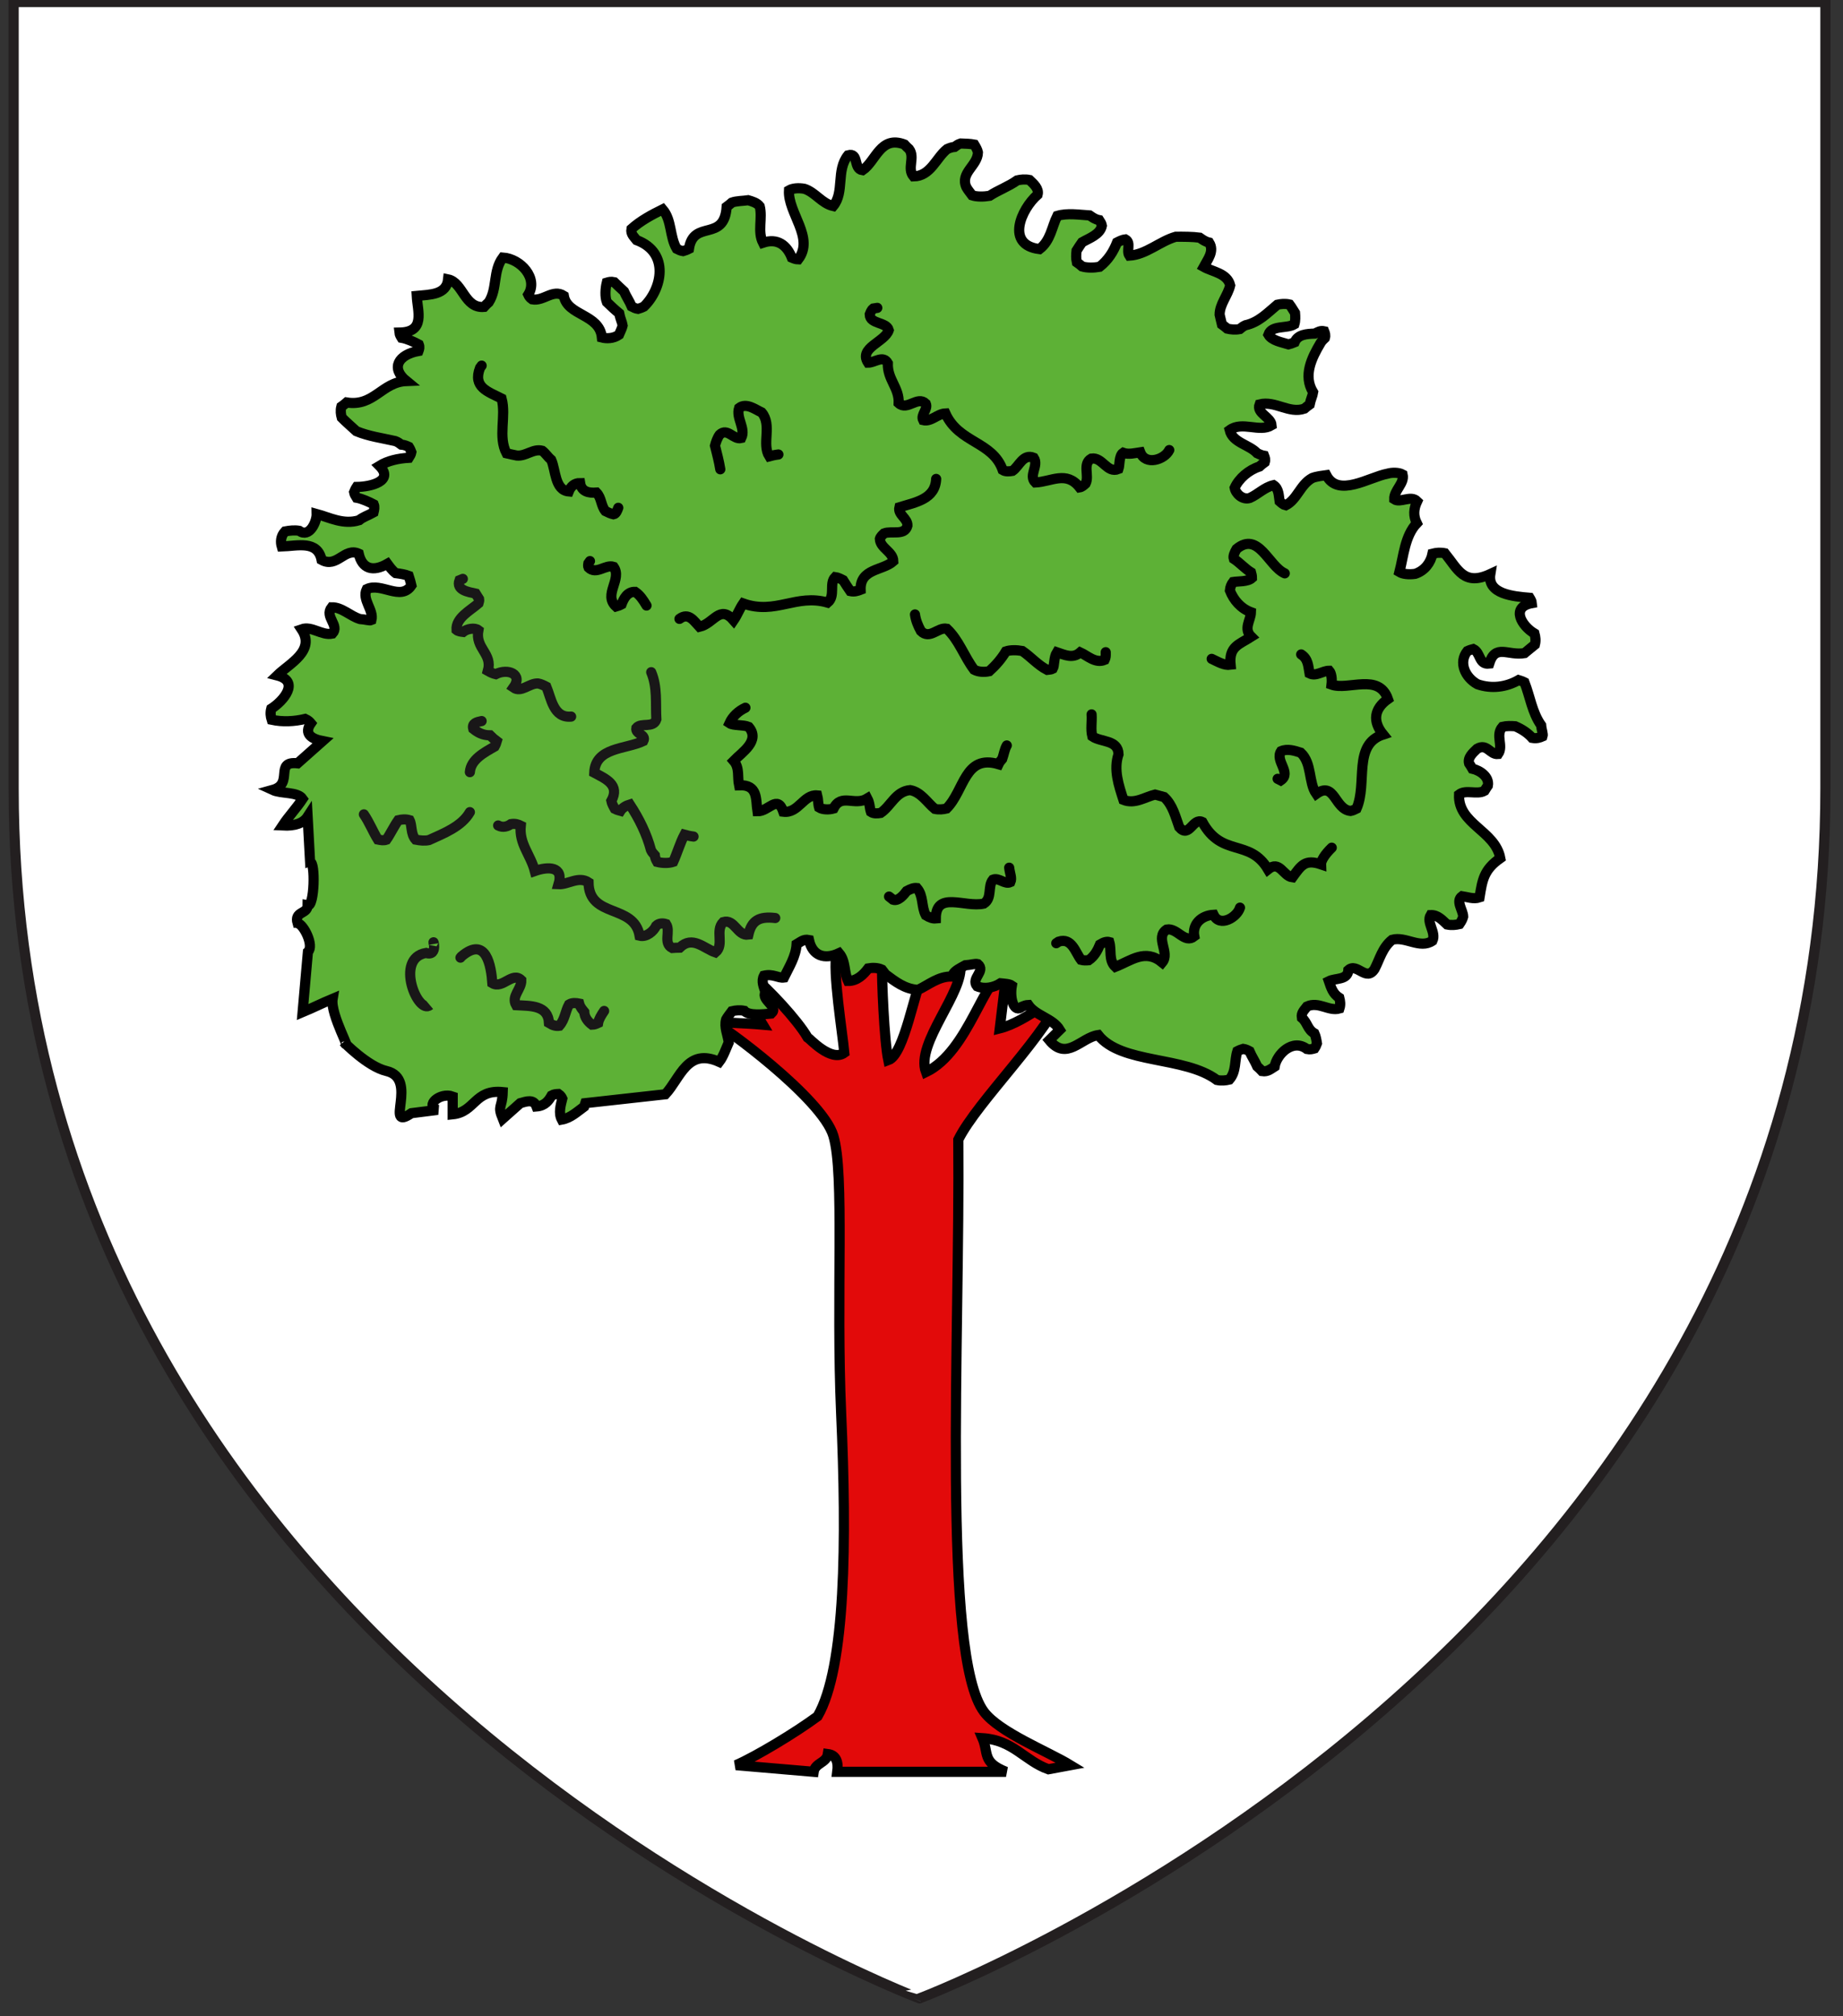 <?xml version="1.0" encoding="utf-8"?>
<!-- Generator: Adobe Illustrator 15.1.0, SVG Export Plug-In . SVG Version: 6.00 Build 0)  -->
<!DOCTYPE svg PUBLIC "-//W3C//DTD SVG 1.1//EN" "http://www.w3.org/Graphics/SVG/1.1/DTD/svg11.dtd">
<svg version="1.1" id="svg2" xmlns:svg="http://www.w3.org/2000/svg"
	 xmlns="http://www.w3.org/2000/svg" xmlns:xlink="http://www.w3.org/1999/xlink" x="0px" y="0px" width="181.417px"
	 height="198.425px" viewBox="-4.465 0.793 181.417 198.425" enable-background="new -4.465 0.793 181.417 198.425"
	 xml:space="preserve">
<rect x="-4.465" y="0.793" width="181.417" height="198.425" fill="#333333" stroke="none"/>
<path id="path1411" fill="#FFFFFF" stroke="#231F20" d="M-3.122,78.39V0.996h178.343c0,0,0-8.052,0,77.394
	c0,85.447-89.175,119.068-89.175,119.068S-3.122,163.837-3.122,78.39z"/>
<g id="Arbre">
	<path id="Tronc" fill="#E20A0A" stroke="#000000" stroke-linecap="round" d="M86.411,96.731c-0.842,1.386-1.833,7.825-3.438,8.398
		c-0.394-1.849-0.655-7.921-0.618-9.765l-4.462-0.765c-0.444,1.626,0.6,8.052,0.753,9.802c-1.312,0.947-3.431-1.426-3.631-1.53
		c-0.98-1.696-3.856-4.775-5.409-6.031c0,0-0.309,2.678,1.003,4.792c-1.62-0.146-4.828-0.255-4.828-0.255
		c0.834,0.302,10.666,7.481,11.784,11.187c1.135,3.759,0.25,15.595,0.772,27.399c0.552,12.401,0.465,24.923-2.318,29.732
		c-2.164,1.604-6.075,3.96-8.036,4.81l7.649,0.656c0.135-0.891,1.256-0.857,1.392-1.75c0.815,0.105,1.057,0.754,0.928,1.75h16.612
		c-2.397-0.947-1.689-1.855-2.321-3.314c3.041,0.192,4.136,2.221,6.491,3.062l2.164-0.401c-2.216-1.353-6.978-3.227-8.499-5.246
		c-4.176-5.537-2.349-36.728-2.533-56.312c1.879-3.803,9.034-10.628,10.395-14.738c0,0-3.689,3.135-6.316,3.789
		c0.154-1.312,0.693-5.702,0.693-5.702c-2.229,0.414-3.697,7.952-7.958,10.002c-1.061-2.84,3.824-7.904,3.38-10.604L86.411,96.731z"
		/>
	<path id="Feuillage" fill="#5DB136" stroke="#000000" stroke-linecap="round" d="M99.857,102.142
		c-0.687-1.139-2.362-1.374-3.097-2.45c-0.227,0.009-0.428,0.091-0.631,0.173c-0.718,0.659-1.234-0.683-0.992-2.077
		c-0.242-0.17-0.707-0.185-1.117-0.228c-0.637,0.411-1.551,0.613-2.306,0.295c-0.647-0.796,0.899-1.48,0.068-2.188
		c-0.259-0.067-0.682,0.087-1.227,0.121c-0.519,0.28-1.049,0.541-1.217,0.892c-0.036,0.072-0.074,0.144-0.112,0.215
		c-1.304-0.032-2.251,0.804-3.326,1.312c-1.31-0.08-2.219-0.803-3.202-1.53c-0.114-0.155-0.233-0.309-0.35-0.463
		c-0.462-0.213-0.973-0.184-1.347-0.122c-0.463,0.614-1.096,1.25-1.993,1.24c-0.404-0.864-0.204-1.938-0.877-2.737
		c-1.442,0.672-2.626,0.258-2.964-1.298c-0.531-0.109-0.84,0.203-1.218,0.421c-0.072,1.202-0.736,2.229-1.245,3.277
		c-0.562,0.077-1.06-0.394-1.966-0.184c-0.297,0.556-0.006,1.138,0.143,1.613c-0.472,0.81,1.353,1.406,0.575,2.114
		c-0.771,0.072-2.207,0.246-2.654-0.269c-0.453-0.09-0.866-0.045-1.22,0.041c-0.19,0.265-0.405,0.512-0.569,0.802
		c-0.221,0.776,0.167,1.506,0.255,2.269c-0.252,0.559-0.535,1.395-0.933,1.913c-3.155-1.411-3.827,1.595-5.305,3.188l-7.882,0.875
		c-0.038,0.113-0.072,0.228-0.11,0.342c-0.665,0.484-1.342,1.126-2.202,1.277c-0.34-0.639-0.113-1.406,0.049-2.065
		c-0.065-0.144-0.137-0.288-0.377-0.457c-0.226,0.009-0.452,0.022-0.672,0.146c-0.272,0.484-0.632,1.016-1.49,1.084
		c-0.281-0.754-0.971-0.506-1.6-0.328l-1.723,1.533c-0.552-1.375-0.044-0.99,0-2.623c-2.785-0.285-2.712,1.965-4.926,2.188
		c0-0.582,0-1.166,0-1.749c-1.248-0.462-2.807,0.921-1.479,1.312l-2.584,0.326c-2.77,1.895,0.783-3.398-2.462-4.152
		c-1.856-0.432-4.187-2.842-4.187-2.842c0.99,1.312-1.371-2.696-1.108-4.263c-1.004,0.417-1.949,0.892-2.954,1.311l0.522-5.93
		c0.646-0.602-0.437-2.746-1.016-2.815c-0.358-1.193,0.98-0.88,0.987-1.749c0.688,0.155,0.779-4.367,0.244-4.263l-0.244-4.482
		c-0.421,0.649-1.24,0.94-2.464,0.875c0.608-0.919,1.364-1.704,1.971-2.624c-0.5-0.723-2.093-0.475-2.955-0.875
		c2.133-0.589,0.111-2.879,2.46-2.624l2.463-2.186c-1.089-0.213-1.875-0.713-1.154-1.752c-0.115-0.139-0.238-0.279-0.559-0.428
		c-1.07,0.255-2.218,0.314-3.301,0.083c-0.1-0.313-0.149-0.683-0.043-1.084c1.189-0.756,2.869-2.692,0.583-3.28
		c1.218-1.178,3.803-2.429,2.404-4.541c1.011-0.357,1.985,0.646,3.031,0.426c0.75-0.816-0.814-1.646-0.071-2.59
		c1.017-0.017,1.824,0.867,2.784,1.156c0.534,0.033,0.958,0.188,1.136,0.105c0.243-1.013-0.968-2.005-0.469-3.045
		c1.433-0.701,3.345,1.209,4.403-0.368c-0.062-0.282-0.155-0.584-0.271-0.945c-0.362-0.136-0.79-0.205-1.282-0.268
		c-0.362-0.268-0.655-0.702-0.811-0.914c-1.446,0.824-2.481,0.495-2.828-0.999c-1.403-0.636-2.131,1.456-3.653,0.611
		c-0.403-1.958-2.379-1.366-3.925-1.319c-0.119-0.407-0.123-1.003,0.33-1.481c0.472-0.091,0.957-0.136,1.387-0.061
		c1.03,0.738,1.741-0.914,1.724-1.656c1.287,0.35,2.631,1.091,4.185,0.614c0.353-0.307,0.836-0.447,1.415-0.769
		c0.065-0.271,0.124-0.541,0.021-0.788c-0.467-0.245-1.138-0.556-1.689-0.655c-0.109-0.171-0.212-0.342-0.25-0.544
		c0.065-0.161,0.128-0.323,0.258-0.516c1.408-0.012,3.707-0.598,2.239-2.079c0.81-0.501,1.845-0.733,2.894-0.792
		c0.11-0.173,0.213-0.349,0.252-0.551c-0.063-0.162-0.125-0.326-0.25-0.522c-0.218-0.101-0.441-0.199-0.742-0.222
		c-0.177-0.135-0.356-0.267-0.593-0.349c-1.3-0.297-2.603-0.465-3.83-0.972c-0.486-0.448-0.979-0.87-1.442-1.336
		c-0.089-0.319-0.143-0.687-0.038-1.083c0.183-0.129,0.363-0.261,0.526-0.408c2.685,0.431,3.459-2.01,5.877-2.108
		c-1.583-1.29-0.787-2.595,1.192-2.96c0.069-0.184,0.133-0.373,0.027-0.639c-0.466-0.252-1.136-0.562-1.688-0.658
		c-0.103-0.165-0.2-0.331-0.218-0.515c2.597-0.039,1.787-2.079,1.705-3.61c1.311-0.126,2.925-0.098,3.088-1.626
		c1.473,0.305,1.604,2.879,3.538,2.711c0.151-0.165,0.304-0.328,0.469-0.468c0.867-1.369,0.381-3.052,1.377-4.393
		c1.764,0.121,3.506,2.05,2.505,3.653c0.067,0.145,0.142,0.292,0.389,0.464c1.114,0.216,2.033-1.043,3.111-0.351
		c0.336,1.992,3.524,1.771,3.75,4.106c0.454,0.116,1.125,0.116,1.682-0.268c0.156-0.354,0.311-0.699,0.36-0.909
		c-0.05-0.325-0.237-0.675-0.339-1.202c-0.427-0.351-0.825-0.725-1.217-1.106c-0.204-0.52-0.149-1.346-0.008-1.913
		c0.212-0.064,0.428-0.123,0.73-0.051c0.314,0.318,0.648,0.602,0.963,0.904c0.229,0.526,0.546,0.976,0.766,1.499
		c0.191,0.1,0.383,0.196,0.614,0.228c0.182-0.055,0.365-0.111,0.584-0.223c1.778-1.709,2.584-5.311-0.716-6.542
		c-0.256-0.332-0.605-0.604-0.511-1.102c0.918-0.82,1.981-1.384,3.074-1.926c0.923,1.083,0.664,2.674,1.384,3.883
		c0.194,0.099,0.39,0.192,0.617,0.227c0.183-0.055,0.366-0.111,0.585-0.224c0.443-2.951,3.482-0.606,3.713-4.143
		c0.177-0.134,0.354-0.268,0.518-0.414c0.459-0.164,1.125-0.155,1.598-0.228c0.36,0.104,0.868,0.241,1.14,0.6
		c0.291,1.168-0.239,2.484,0.318,3.583c1.437-0.478,2.349,0.24,2.839,1.469c0.2,0.084,0.403,0.165,0.631,0.169
		c1.632-2.141-1.039-4.562-0.91-6.793c0.328-0.195,0.908-0.267,1.526-0.151c1.087,0.362,1.693,1.44,2.831,1.697
		c1.13-1.36,0.259-3.517,1.453-4.997c1.096-0.309,0.498,1.344,1.431,1.473c1.32-0.892,1.751-3.446,4.125-2.537
		c0.149,0.16,0.295,0.319,0.464,0.462c0.605,0.828-0.237,1.89,0.429,2.682c1.688-0.021,2.222-1.831,3.3-2.686
		c0.22-0.097,0.44-0.19,0.739-0.217c0.178-0.132,0.36-0.263,0.596-0.337c0.463,0.015,0.942,0.028,1.349,0.105
		c0.155,0.25,0.313,0.537,0.358,0.773c-0.031,1.319-1.777,1.994-1.14,3.425c0.165,0.291,0.379,0.538,0.572,0.803
		c0.466,0.148,1.131,0.14,1.715,0.044c0.852-0.555,1.864-0.915,2.716-1.521c0.357-0.082,0.771-0.13,1.216-0.038
		c0.406,0.389,0.951,0.854,0.795,1.444c-1.637,1.434-3.174,4.948,0.186,5.359c1.101-0.847,1.199-2.159,1.748-3.269
		c0.993-0.299,2.146-0.11,3.191-0.045c0.277,0.189,0.544,0.39,0.943,0.464c0.113,0.171,0.223,0.342,0.26,0.547
		c-0.177,0.865-1.212,1.211-1.956,1.636c-0.195,0.262-0.362,0.552-0.541,0.826c-0.04,0.363-0.061,0.76,0.028,1.144
		c0.186,0.13,0.367,0.26,0.526,0.407c0.475,0.139,1.135,0.136,1.715,0.034c0.844-0.661,1.358-1.492,1.719-2.402
		c0.268-0.139,0.584-0.278,0.819-0.303c0.597,0.325,0.071,1.126,0.396,1.605c1.661-0.105,2.983-1.408,4.566-1.861
		c0.8-0.002,1.649-0.004,2.354,0.09c0.277,0.192,0.542,0.394,0.932,0.483c0.534,0.855-0.141,1.65-0.536,2.391
		c0.883,0.494,2.311,0.624,2.607,1.818c-0.238,1.011-1.037,1.835-1.041,2.887c0.057,0.283,0.143,0.584,0.232,0.969
		c0.18,0.131,0.357,0.263,0.521,0.407c0.36,0.082,0.774,0.127,1.229,0.042c0.169-0.142,0.339-0.281,0.559-0.376
		c1.305-0.282,2.167-1.214,3.136-2.021c0.356-0.077,0.772-0.122,1.207-0.022c0.197,0.262,0.361,0.554,0.539,0.829
		c0.029,0.355,0.05,0.753-0.062,1.117c-0.772,0.459-2.222,0.052-2.562,1.017c0.348,0.598,1.302,0.747,1.979,0.959
		c0.183-0.049,0.369-0.102,0.602-0.203c0.308-0.777,1.199-0.831,1.991-0.854c0.273-0.142,0.539-0.319,0.921-0.234
		c0.078,0.192,0.15,0.39,0.071,0.659c-0.164,0.154-0.326,0.309-0.433,0.504c-0.857,1.442-1.736,3.195-0.724,4.849
		c-0.048,0.324-0.234,0.674-0.343,1.199c-0.18,0.131-0.359,0.264-0.522,0.409c-1.521,0.521-2.859-0.81-4.409-0.421
		c-0.339,0.878,1.127,1.239,1.185,2.057c-1.197,0.723-2.895-0.433-4.13,0.475c0.306,1.25,1.912,1.412,2.709,2.274
		c0.21,0.102,0.421,0.201,0.686,0.249c0.073,0.184,0.144,0.373,0.063,0.638c-0.185,0.137-0.368,0.271-0.524,0.423
		c-1.048,0.336-2.018,1.163-2.441,2.098c0.105,0.574,0.776,1.213,1.482,1c0.826-0.361,1.438-1.055,2.347-1.266
		c0.537,0.352,0.508,1.041,0.596,1.592c0.195,0.175,0.386,0.344,0.605,0.392c1.135-0.585,1.421-2.042,2.611-2.69
		c0.438-0.164,1.03-0.228,1.381-0.277c1.166,2.245,4.221,0.189,6.021-0.146c0.436-0.13,1.107-0.134,1.492,0.08
		c0.209,0.884-0.86,1.548-0.828,2.435c0.608,0.405,1.625-0.43,2.258,0.204c-0.345,0.733-0.396,1.424-0.034,2.159
		c-1.179,1.232-1.304,3.235-1.712,4.8c0.331,0.199,0.913,0.271,1.556,0.178c0.953-0.316,1.523-1.114,1.701-1.983
		c0.35-0.089,0.765-0.136,1.217-0.044c1.289,1.581,1.869,3.256,4.476,2.048c-0.322,1.978,2.261,2.2,3.866,2.339
		c0.104,0.17,0.203,0.339,0.22,0.523c-2.106,0.39-1.013,2.245,0.261,2.993c0.09,0.319,0.144,0.688,0.042,1.086
		c-0.351,0.271-0.671,0.57-1.017,0.842c-1.655,0.282-2.87-0.948-3.485,1.032c-1.034,0.123-0.817-1.066-1.562-1.433
		c-0.175,0.045-0.352,0.091-0.59,0.202c-0.893,1.122-0.215,2.596,0.996,3.26c1.386,0.482,2.832,0.288,4.049-0.408
		c0.181,0.055,0.363,0.111,0.583,0.223c0.548,1.409,0.748,2.968,1.641,4.229c0.039,0.485,0.215,0.858,0.136,1.088
		c-0.259,0.118-0.571,0.228-1.023,0.15c-0.448-0.5-1.018-0.868-1.666-1.145c-0.4-0.029-0.847-0.046-1.258,0.054
		c-0.732,0.839,0.134,1.865-0.428,2.679c-0.798,0.082-1.086-1.088-2.067-0.52c-0.404,0.389-0.952,0.853-0.791,1.442
		c0.108,0.158,0.21,0.318,0.325,0.52c0.803,0.187,1.681,0.829,1.524,1.667c-0.107,0.156-0.216,0.315-0.333,0.511
		c-0.746,0.414-1.829-0.158-2.504,0.365c-0.123,2.918,3.55,3.532,4.062,6.262c-1.632,1.146-1.764,2.131-2.044,3.862
		c-0.581,0.201-1.25-0.053-1.721-0.119c-0.662,0.487,0.1,1.365,0.111,2.013c-0.064,0.235-0.173,0.452-0.365,0.731
		c-0.358,0.084-0.774,0.132-1.224,0.041c-0.444-0.406-0.901-0.962-1.617-0.927c-0.444,0.738,0.568,1.694,0.181,2.53
		c-1.233,0.833-2.66-0.473-3.976-0.096c-0.953,0.768-1.211,1.889-1.71,2.853c-0.831,1.337-1.734-0.646-2.59,0.124
		c-0.068,1.014-1.256,0.762-1.92,1.095c0.22,0.638,0.383,1.228,1.031,1.641c0.081,0.309,0.133,0.677,0.01,1.046
		c-1.049,0.304-2.046-0.721-3.192-0.199c-0.248,0.339-0.598,0.61-0.509,1.115c0.55,0.455,0.546,1.156,1.237,1.535
		c0.137,0.294,0.198,0.66,0.249,0.979c-0.057,0.154-0.114,0.312-0.243,0.501c-0.217,0.064-0.439,0.124-0.741,0.062
		c-1.402-1.07-2.981,0.511-3.182,1.722c-0.374,0.229-0.68,0.538-1.238,0.451c-0.153-0.163-0.306-0.326-0.475-0.464
		c-0.227-0.526-0.543-0.978-0.763-1.5c-0.19-0.103-0.383-0.195-0.611-0.229c-0.182,0.057-0.364,0.113-0.582,0.229
		c-0.298,0.909-0.075,1.979-0.789,2.795c-0.355,0.085-0.772,0.133-1.221,0.041c-3.215-2.384-9.407-1.541-11.685-4.425
		c-1.693,0.244-3.097,2.599-4.817,0.506L99.857,102.142z"/>
	<g>
		<path fill="none" stroke="#191718" d="M37.847,99.71c-1.159,0.983-3.499-4.618-0.377-5.137c1.258,0.394,0.62-1.646,0.754-0.875"/>
		<path fill="none" stroke="#000000" stroke-linecap="round" d="M42.946,36.775c-0.054,0.073-0.108,0.146-0.16,0.218
			c-0.738,1.921,0.794,2.341,2.125,3.021c0.471,1.753-0.379,3.746,0.484,5.39c0.395,0.089,0.713,0.165,1.01,0.219
			c0.916,0.089,1.597-0.707,2.509-0.471c0.334,0.257,0.56,0.628,0.884,0.903c0.449,1.002,0.341,2.976,1.723,3.103
			c0.189-0.481,0.553-0.836,1.12-0.826c0.132,0.85,0.835,0.995,1.61,0.937c0.502,0.519,0.433,1.279,0.878,1.825
			c0.31,0.156,0.542,0.254,0.802,0.314c0.245-0.044,0.357-0.358,0.465-0.642"/>
		<path fill="none" stroke="#000000" stroke-linecap="round" d="M81.892,31.091c-0.131,0.022-0.263,0.045-0.395,0.065
			c-0.215,0.173-0.27,0.387-0.353,0.592c0.027,0.966,1.647,0.707,1.879,1.531c-0.389,1.182-2.998,1.746-2.041,3.207
			c0.663,0.001,1.479-0.773,1.947,0.048c-0.056,1.623,1.13,2.384,1.069,3.939c0.85,0.776,1.845-0.762,2.668,0.044
			c0.242,0.557-0.532,1.087-0.259,1.625c0.783,0.188,1.401-0.629,2.191-0.663c1.332,2.945,4.635,2.728,5.639,5.573
			c0.286,0.178,0.668,0.134,0.964,0.082c0.66-0.457,1.037-1.721,2.093-1.291c0.521,0.785-0.544,1.744,0.152,2.432
			c1.592-0.076,3.054-1.181,4.36,0.482c0.222-0.036,0.408-0.203,0.593-0.375c0.39-0.774-0.341-1.943,0.562-2.461
			c1.108-0.17,1.54,1.5,2.673,1.027c0.127-0.361,0.034-1.308,0.457-1.594c0.542,0.195,1.169,0.023,1.686-0.051
			c0.508,1.339,2.394,0.731,2.854-0.218"/>
		<path fill="none" stroke="#000000" stroke-linecap="round" d="M66.437,46.977c-0.124-0.786-0.334-1.555-0.522-2.323
			c0.079-0.304,0.222-0.76,0.464-1.087c0.765-0.708,1.347,0.527,2.124,0.337c0.464-0.956-0.539-1.969-0.217-2.96
			c0.713-0.548,1.583,0.138,2.229,0.44c1.047,1.24-0.023,3.102,0.745,4.316c0.199-0.053,0.548-0.14,0.898-0.18"/>
		<path fill="none" stroke="#191718" stroke-linecap="round" d="M59.637,66.944c0.625,1.478,0.42,3.089,0.508,4.641
			c-0.293,0.912-1.507,0.272-1.972,0.851c-0.117,0.629,1.024,0.63,0.688,1.285c-1.756,0.829-4.735,0.602-4.829,3.116
			c1.124,0.6,2.556,1.195,1.679,2.778c0.045,0.235,0.196,0.52,0.341,0.775c0.221,0.11,0.389,0.156,0.553,0.2
			c0.195-0.317,0.606-0.53,0.929-0.628c0.919,1.403,1.662,2.904,2.08,4.488c0.094,0.202,0.236,0.36,0.379,0.516
			c0.022,0.27,0.126,0.464,0.236,0.653c0.517,0.126,1.15,0.137,1.577-0.012c0.391-0.867,0.689-1.895,1.101-2.669
			c0.2,0.054,0.548,0.141,0.898,0.182"/>
		<path fill="none" stroke="#000000" stroke-linecap="round" d="M59.175,60.386c-0.354-0.601-0.661-1.036-1.121-1.351
			c-0.771-0.02-1.125,0.666-1.333,1.231c-0.217,0.117-0.385,0.167-0.549,0.213c-1.284-1.167,0.635-2.683-0.235-3.904
			c-0.818-0.268-1.691,0.823-2.469,0.07c-0.062-0.132-0.039-0.273-0.014-0.416c0.051-0.072,0.105-0.145,0.155-0.217"/>
		<path fill="none" stroke="#000000" stroke-linecap="round" d="M62.419,61.698c0.912-0.685,1.445,0.237,1.966,0.782
			c1.431-0.331,1.996-2.214,3.365-0.639c0.365-0.53,0.579-1.137,0.942-1.66c3.204,1.139,5.208-0.977,8.311-0.084
			c0.802-0.667,0.118-1.879,0.745-2.515c0.221,0.027,0.52,0.167,0.778,0.3c0.228,0.361,0.456,0.729,0.706,1.083
			c0.398,0.09,0.723-0.019,1.018-0.134c-0.065-2.099,2.178-1.866,3.22-2.805c-0.022-0.949-1.286-1.266-1.327-2.201
			c0.053-0.197,0.233-0.371,0.419-0.544c0.748-0.28,2.029,0.262,2.298-0.754c0.04-0.728-0.972-1.08-0.792-1.813
			c1.621-0.5,3.53-0.802,3.618-2.79"/>
		<path fill="none" stroke="#000000" stroke-linecap="round" d="M114.808,65.633c0.629,0.291,1.225,0.667,1.86,0.582
			c-0.179-1.81,0.833-1.99,2.036-2.759c-0.805-0.793-0.05-1.606-0.03-2.413c-1.002-0.373-1.709-1.197-2.076-2.142
			c0.032-0.344,0.156-0.625,0.32-0.835c0.483-0.079,1.43-0.003,1.855-0.394c0-0.222-0.045-0.386-0.09-0.546
			c-0.631-0.393-1.102-0.953-1.703-1.342c-0.086-0.26,0.081-0.63,0.277-0.968c2.164-1.772,3.152,1.702,4.744,2.401"/>
		<path fill="none" stroke="#191718" stroke-linecap="round" d="M41.093,57.762c-0.109,0.046-0.22,0.092-0.33,0.137
			c-0.356,0.984,0.896,1.155,1.587,1.309c0.127,0.212,0.238,0.381,0.348,0.547c0.023,0.135-0.017,0.273-0.059,0.41
			c-0.826,0.722-2.251,1.439-2.167,2.625c0.152,0.127,0.397,0.162,0.65,0.193c0.398-0.321,1.149-0.443,1.502-0.172
			c-0.341,1.824,1.423,2.271,0.934,4.005c0.295,0.169,0.525,0.265,0.774,0.324c1.188-0.597,2.711-0.018,1.747,1.318
			c0.775,0.539,1.551-0.449,2.421-0.405c0.251,0.04,0.553,0.18,0.817,0.321c0.476,1.131,0.695,3.111,2.438,2.94"/>
		<path fill="none" stroke="#000000" stroke-linecap="round" d="M104.377,64.977c0,0.097,0.001,0.191,0.002,0.287
			c-0.001,0.228-0.054,0.351-0.11,0.469c-0.899,0.381-1.672-0.405-2.402-0.738c-0.721,0.638-1.507,0.257-2.296-0.01
			c-0.316,0.509-0.232,1.318-0.403,1.617c-0.133,0.075-0.337,0.097-0.551,0.117c-0.915-0.468-1.609-1.287-2.452-1.863
			c-0.553-0.1-1.176-0.108-1.613,0.04c-0.438,0.735-0.994,1.368-1.637,1.953c-0.568,0.122-1.111,0.054-1.492-0.146
			c-1.001-1.333-1.472-2.887-2.686-4.038c-0.881-0.175-1.676,1.11-2.555,0.228c-0.278-0.511-0.508-1.056-0.58-1.631"/>
		<path fill="none" stroke="#000000" stroke-linecap="round" d="M121.3,77.438c0.101,0.052,0.2,0.102,0.304,0.155
			c1.102-0.756-0.591-1.905,0.033-2.874c0.63-0.277,1.319-0.051,1.934,0.144c1.13,1.04,0.75,2.94,1.533,4.059
			c1.818-1.302,1.785,1.511,3.371,1.68c0.211-0.038,0.399-0.131,0.591-0.228c1.098-2.497-0.396-6.313,2.617-7.295
			c-1.068-1.317-0.88-2.534,0.475-3.494c-0.906-2.586-3.896-0.824-5.551-1.417c0.064-0.565-0.017-1.13-0.228-1.366
			c-0.659-0.002-1.283,0.588-1.94,0.261c-0.126-0.682-0.118-1.422-0.822-1.867"/>
		<path fill="none" stroke="#000000" stroke-linecap="round" d="M102.986,71.098c0.053,0.719-0.106,1.463,0.071,2.163
			c0.89,0.605,2.531,0.314,2.582,1.753c-0.513,1.509,0.015,3.054,0.483,4.498c1.13,0.439,2.085-0.269,3.116-0.524
			c0.234,0.055,0.567,0.164,0.891,0.247c0.844,0.774,1.113,1.936,1.487,2.969c0.994,1.132,1.329-0.983,2.277-0.514
			c1.916,3.525,4.639,1.592,6.458,4.658c1.16-0.937,1.475,0.666,2.409,0.787c0.86-1.18,1.234-1.812,2.816-1.277
			c-0.014-0.347,0.338-0.953,1.05-1.643"/>
		<path fill="none" stroke="#000000" stroke-linecap="round" d="M68.91,70.442c-0.674,0.311-1.273,0.859-1.568,1.52
			c0.378,0.259,1.377,0.137,1.89,0.364c1.171,1.361-0.658,2.503-1.476,3.344c0.604,0.694,0.356,1.594,0.526,2.403
			c1.9-0.081,1.634,1.393,1.812,2.56c1.114,0.025,1.958-1.685,2.552,0.045c1.491,0.189,1.993-1.738,3.338-1.606
			c0.09,0.329,0.078,0.854,0.177,1.188c0.369,0.229,0.999,0.225,1.419,0.104c0.773-1.542,2.066-0.213,3.334-0.993
			c0.242,0.456,0.226,0.973,0.348,1.326c0.283,0.192,0.666,0.148,0.961,0.1c1.035-0.701,1.47-2.121,2.904-2.249
			c1.083,0.205,1.653,1.21,2.43,1.851c0.422,0.09,0.813,0.044,1.151-0.037c1.775-1.765,1.759-5.362,5.114-4.363
			c0.092-0.2,0.229-0.36,0.367-0.519c0.158-0.435,0.228-0.951,0.449-1.325"/>
		<path fill="none" stroke="#000000" stroke-linecap="round" d="M83.05,89.025c0.13,0.104,0.261,0.209,0.392,0.312
			c0.525,0.169,1.036-0.452,1.347-0.856c0.422-0.226,0.702-0.327,1.004-0.293c0.666,0.77,0.42,1.835,0.873,2.678
			c0.401,0.239,0.682,0.339,0.984,0.311c0.01-2.738,2.861-1.042,4.726-1.458c0.861-0.546,0.352-1.695,0.898-2.357
			c0.592-0.235,1.159,0.506,1.721,0.244c0.174-0.395-0.047-0.813-0.12-1.423"/>
		<path fill="none" stroke="#000000" stroke-linecap="round" d="M99.509,93.616c0.076-0.051,0.154-0.101,0.233-0.153
			c1.301-0.429,1.643,1.059,2.207,1.793c0.262,0.068,0.506,0.054,0.749,0.035c0.564-0.387,0.877-0.968,1.117-1.552
			c0.415-0.25,0.695-0.297,0.916-0.236c0.235,0.791-0.089,1.796,0.592,2.438c1.569-0.609,2.936-1.813,4.616-0.431
			c0.797-0.964-0.748-2.464,0.445-3.242c1.047-0.181,1.746,1.43,2.712,0.67c-0.227-1.198,0.704-2.057,1.898-2.119
			c0.608,1.282,2.328,0.236,2.599-0.702"/>
		<path fill="none" stroke="#191718" stroke-linecap="round" d="M41.787,80.717c-0.808,1.422-2.607,2.104-4.032,2.752
			c-0.405,0.086-0.863,0.043-1.307-0.045c-0.504-0.572-0.331-1.407-0.596-1.917c-0.396-0.118-0.785-0.076-1.116,0.004
			c-0.402,0.571-0.802,1.403-1.168,1.922c-0.264,0.092-0.55,0.041-0.837-0.019c-0.488-0.787-0.852-1.716-1.377-2.478"/>
		<path fill="none" stroke="#191718" stroke-linecap="round" d="M41.787,76.782c0.091-1.253,1.424-1.934,2.436-2.519
			c0.118-0.212,0.167-0.37,0.213-0.526c-0.216-0.16-0.454-0.362-0.666-0.578c-0.761-0.007-1.22-0.298-1.65-0.638
			c-0.154-0.552,0.339-0.667,0.825-0.768"/>
		<path fill="none" stroke="#191718" stroke-linecap="round" d="M44.57,82.029c0.472,0.256,0.934,0.093,1.259-0.135
			c0.429-0.072,0.724,0.038,0.967,0.158c-0.18,1.792,0.953,2.819,1.382,4.46c1.325-0.463,2.865-0.468,2.34,1.298
			c0.932,0.046,1.962-0.822,2.949-0.18c0.05,3.577,4.472,2.074,5.028,5.248c0.691,0.169,1.38-0.438,1.637-0.982
			c0.266-0.252,0.636-0.271,0.973-0.161c0.46,0.715-0.314,1.869,0.594,2.35c0.199-0.018,0.466-0.024,0.741-0.03
			c1.262-1.226,2.397,0.083,3.518,0.467c0.902-0.749-0.063-2.146,0.767-2.987c1.122-0.34,1.396,1.394,2.48,1.238
			c0.316-1.375,1.041-1.828,2.642-1.636"/>
		<path fill="none" stroke="#191718" stroke-linecap="round" d="M40.861,95.037c0.032-0.039,0.066-0.079,0.096-0.118
			c2.45-2.087,2.927,0.974,3.042,2.629c1.017,0.606,1.97-1.172,2.851-0.296c0.031,0.902-1.019,1.568-0.511,2.464
			c1.42,0.076,3.146-0.012,3.236,1.754c0.396,0.245,0.704,0.319,1.021,0.271c0.546-0.621,0.579-1.419,0.95-2.096
			c0.317-0.193,0.706-0.15,0.999-0.091c0.091,0.342,0.301,0.579,0.503,0.825c0.022,0.519,0.348,0.952,0.759,1.256
			c0.228-0.003,0.418-0.082,0.604-0.168c0.058-0.352,0.312-0.774,0.592-1.184"/>
	</g>
</g>
</svg>
